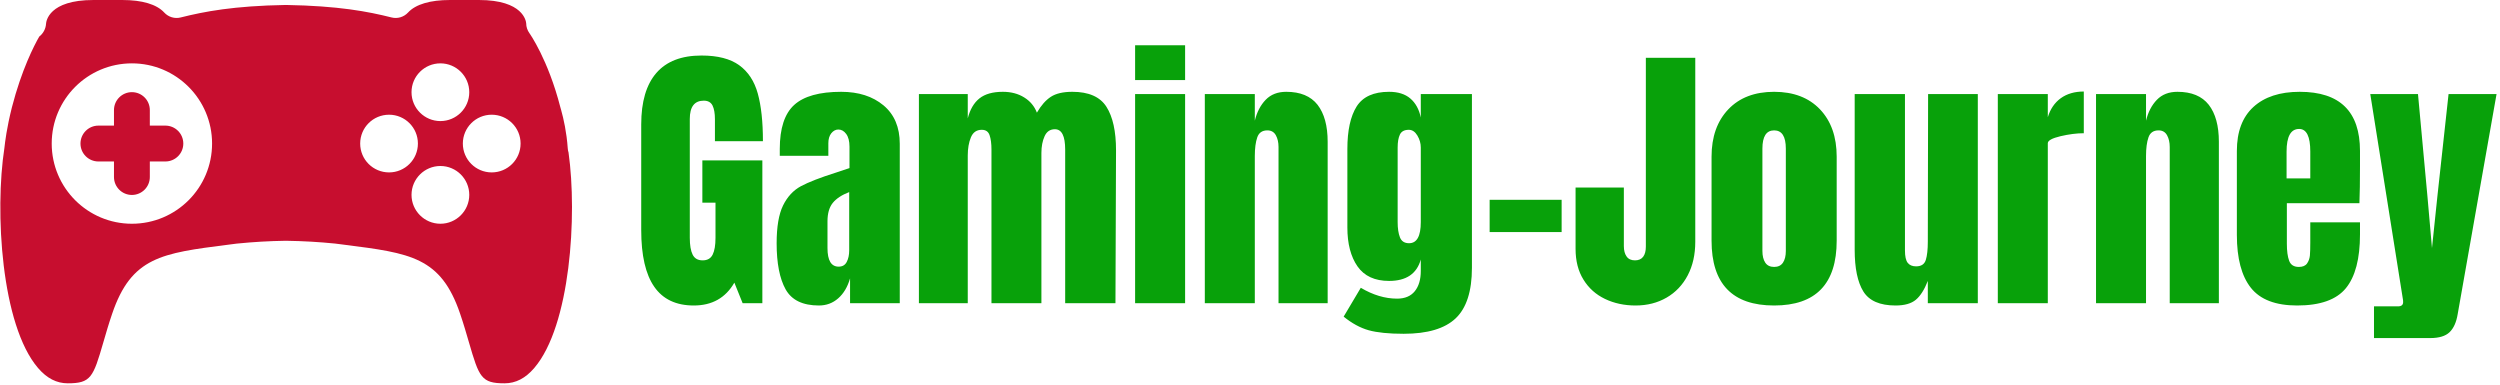 <?xml version="1.0" encoding="UTF-8"?>
<svg xmlns="http://www.w3.org/2000/svg" xmlns:xlink="http://www.w3.org/1999/xlink" xmlns:svgjs="http://svgjs.dev/svgjs" version="1.1" width="2000" height="308" viewBox="0 0 2000 308">
  <g transform="matrix(1,0,0,1,-1.212,-0.677)">
    <svg xmlns="http://www.w3.org/2000/svg" xmlns:xlink="http://www.w3.org/1999/xlink" viewBox="0 0 396 61" data-background-color="#ffffff" preserveAspectRatio="xMidYMid meet" height="308" width="2000">
      <g id="tight-bounds" transform="matrix(1,0,0,1,0.24,0.134)">
        <svg viewBox="0 0 395.52 60.732" height="60.732" width="395.52">
          <g>
            <svg viewBox="0 0 395.52 60.732" height="60.732" width="395.52">
              <g>
                <svg viewBox="0 0 532.113 81.706" height="60.732" width="395.52">
                  <g transform="matrix(1,0,0,1,136.593,9.644)">
                    <svg viewBox="0 0 395.52 62.418" height="62.418" width="395.52">
                      <g id="textblocktransform">
                        <svg viewBox="0 0 395.52 62.418" height="62.418" width="395.52" id="textblock">
                          <g>
                            <svg viewBox="0 0 395.52 62.418" height="62.418" width="395.52">
                              <g transform="matrix(1,0,0,1,0,0)">
                                <svg width="395.52" viewBox="1.55 -45.15 324.72 51.25" height="62.418" data-palette-color="#08a10a">
                                  <path d="M10.75 0.4Q6.1 0.4 3.83-2.88 1.55-6.15 1.55-12.8L1.55-12.8 1.55-31.3Q1.55-37.25 4.2-40.3 6.85-43.35 12.1-43.35L12.1-43.35Q16.35-43.35 18.7-41.65 21.05-39.95 21.95-36.7 22.85-33.45 22.85-28.35L22.85-28.35 14.45-28.35 14.45-32.2Q14.45-33.75 14.03-34.6 13.6-35.45 12.5-35.45L12.5-35.45Q10.05-35.45 10.05-32.25L10.05-32.25 10.05-11.45Q10.05-9.5 10.55-8.5 11.05-7.5 12.3-7.5L12.3-7.5Q13.55-7.5 14.05-8.5 14.55-9.5 14.55-11.45L14.55-11.45 14.55-17.6 12.25-17.6 12.25-25 22.75-25 22.75 0 19.3 0 17.85-3.6Q15.55 0.4 10.75 0.4L10.75 0.4ZM32.65 0.4Q28.4 0.4 26.82-2.43 25.25-5.25 25.25-10.5L25.25-10.5Q25.25-14.8 26.37-17.1 27.5-19.4 29.5-20.48 31.5-21.55 35.6-22.85L35.6-22.85 38-23.65 38-23.75 38-27.4Q38-28.85 37.42-29.63 36.85-30.4 36.05-30.4L36.05-30.4Q35.35-30.4 34.82-29.75 34.3-29.1 34.3-28L34.3-28 34.3-25.8 25.8-25.8 25.8-27Q25.8-32.4 28.32-34.7 30.85-37 36.55-37L36.55-37Q41.1-37 43.95-34.63 46.8-32.25 46.8-27.9L46.8-27.9 46.8 0 38.1 0 38.1-4.35Q37.45-2.1 36.02-0.85 34.6 0.4 32.65 0.4L32.65 0.4ZM36.1-6.4Q37.1-6.4 37.52-7.23 37.95-8.05 37.95-9.25L37.95-9.25 37.95-19.45Q36-18.7 35.07-17.55 34.15-16.4 34.15-14.35L34.15-14.35 34.15-9.65Q34.15-6.4 36.1-6.4L36.1-6.4ZM50.15 0L50.15-36.6 58.7-36.6 58.7-32.35Q59.3-34.7 60.75-35.85 62.2-37 64.84-37L64.84-37Q67-37 68.57-36.02 70.15-35.05 70.8-33.35L70.8-33.35Q71.9-35.25 73.25-36.13 74.59-37 77-37L77-37Q81.3-37 82.97-34.38 84.65-31.75 84.65-26.75L84.65-26.75 84.55 0 75.75 0 75.75-26.9Q75.75-30.45 73.95-30.45L73.95-30.45Q72.7-30.45 72.15-29.23 71.59-28 71.59-26.3L71.59-26.3 71.59 0 62.85 0 62.85-26.9Q62.85-28.45 62.52-29.4 62.2-30.35 61.15-30.35L61.15-30.35Q59.8-30.35 59.25-29.03 58.7-27.7 58.7-25.85L58.7-25.85 58.7 0 50.15 0ZM96.74-39.05L87.99-39.05 87.99-45.15 96.74-45.15 96.74-39.05ZM96.74 0L87.99 0 87.99-36.6 96.74-36.6 96.74 0ZM100.19 0L100.19-36.6 108.94-36.6 108.94-31.95Q109.49-34.2 110.84-35.6 112.19-37 114.44-37L114.44-37Q118.14-37 119.92-34.73 121.69-32.45 121.69-28.25L121.69-28.25 121.69 0 113.09 0 113.09-27.35Q113.09-28.55 112.62-29.4 112.14-30.25 111.14-30.25L111.14-30.25Q109.79-30.25 109.37-29.03 108.94-27.8 108.94-25.75L108.94-25.75 108.94 0 100.19 0ZM134.99 5.35Q131.09 5.35 128.86 4.73 126.64 4.1 124.49 2.35L124.49 2.35 127.49-2.7Q130.69-0.8 133.84-0.8L133.84-0.8Q135.89-0.8 136.94-2.1 137.99-3.4 137.99-5.65L137.99-5.65 137.99-7.65Q136.94-3.9 132.44-3.9L132.44-3.9Q128.69-3.9 126.91-6.45 125.14-9 125.14-13.25L125.14-13.25 125.14-27Q125.14-31.85 126.76-34.43 128.39-37 132.44-37L132.44-37Q134.79-37 136.16-35.83 137.54-34.65 137.99-32.5L137.99-32.5 137.99-36.6 146.94-36.6 146.94-6.2Q146.94-0.05 144.09 2.65 141.24 5.35 134.99 5.35L134.99 5.35ZM135.94-10.5Q137.99-10.5 137.99-14.2L137.99-14.2 137.99-27.25Q137.99-28.35 137.39-29.35 136.79-30.35 135.89-30.35L135.89-30.35Q134.74-30.35 134.34-29.53 133.94-28.7 133.94-27.25L133.94-27.25 133.94-14.2Q133.94-12.55 134.34-11.53 134.74-10.5 135.94-10.5L135.94-10.5ZM162.64-12.45L150.04-12.45 150.04-18.1 162.64-18.1 162.64-12.45ZM175.58 0.4Q172.63 0.4 170.23-0.75 167.83-1.9 166.46-4.13 165.08-6.35 165.08-9.5L165.08-9.5 165.08-20.25 173.53-20.25 173.53-10Q173.53-8.85 174.01-8.18 174.48-7.5 175.48-7.5L175.48-7.5Q176.43-7.5 176.91-8.13 177.38-8.75 177.38-9.9L177.38-9.9 177.38-42.95 186.03-42.95 186.03-10.75Q186.03-7.4 184.71-4.88 183.38-2.35 181.01-0.98 178.63 0.4 175.58 0.4L175.58 0.4ZM199.83 0.4Q188.88 0.4 188.88-10.95L188.88-10.95 188.88-25.65Q188.88-30.85 191.81-33.93 194.73-37 199.83-37L199.83-37Q204.93-37 207.86-33.93 210.78-30.85 210.78-25.65L210.78-25.65 210.78-10.95Q210.78 0.4 199.83 0.4L199.83 0.4ZM199.83-6.35Q200.88-6.35 201.38-7.1 201.88-7.85 201.88-9.15L201.88-9.15 201.88-27.05Q201.88-30.25 199.83-30.25L199.83-30.25Q197.78-30.25 197.78-27.05L197.78-27.05 197.78-9.15Q197.78-7.85 198.28-7.1 198.78-6.35 199.83-6.35L199.83-6.35ZM221.08 0.4Q216.98 0.4 215.45-2.05 213.93-4.5 213.93-9.35L213.93-9.35 213.93-36.6 222.73-36.6 222.73-11.1Q222.73-10.75 222.73-9.22 222.73-7.7 223.2-7.08 223.68-6.45 224.68-6.45L224.68-6.45Q226.03-6.45 226.38-7.58 226.73-8.7 226.73-10.8L226.73-10.8 226.73-11.1 226.78-36.6 235.48-36.6 235.48 0 226.73 0 226.73-3.9Q225.83-1.6 224.63-0.6 223.43 0.4 221.08 0.4L221.08 0.4ZM238.98 0L238.98-36.6 247.73-36.6 247.73-32.55Q248.38-34.7 250-35.88 251.63-37.05 254.03-37.05L254.03-37.05 254.03-29.75Q252.18-29.75 249.95-29.23 247.73-28.7 247.73-28L247.73-28 247.73 0 238.98 0ZM256.17 0L256.17-36.6 264.92-36.6 264.92-31.95Q265.47-34.2 266.82-35.6 268.17-37 270.42-37L270.42-37Q274.12-37 275.9-34.73 277.67-32.45 277.67-28.25L277.67-28.25 277.67 0 269.07 0 269.07-27.35Q269.07-28.55 268.6-29.4 268.12-30.25 267.12-30.25L267.12-30.25Q265.77-30.25 265.35-29.03 264.92-27.8 264.92-25.75L264.92-25.75 264.92 0 256.17 0ZM291.37 0.4Q285.72 0.4 283.27-2.7 280.82-5.8 280.82-11.95L280.82-11.95 280.82-26.65Q280.82-31.7 283.72-34.35 286.62-37 291.82-37L291.82-37Q302.37-37 302.37-26.65L302.37-26.65 302.37-24Q302.37-20 302.27-17.5L302.27-17.5 289.57-17.5 289.57-10.4Q289.57-8.5 289.97-7.43 290.37-6.35 291.67-6.35L291.67-6.35Q292.67-6.35 293.1-6.95 293.52-7.55 293.6-8.33 293.67-9.1 293.67-10.6L293.67-10.6 293.67-14.15 302.37-14.15 302.37-12.05Q302.37-5.65 299.9-2.63 297.42 0.4 291.37 0.4L291.37 0.4ZM289.52-21.85L293.67-21.85 293.67-26.55Q293.67-30.5 291.72-30.5L291.72-30.5Q289.52-30.5 289.52-26.55L289.52-26.55 289.52-21.85ZM304.82 6.1L304.82 0.55 309.02 0.55Q309.92 0.55 309.92-0.2L309.92-0.2Q309.92-0.55 309.87-0.75L309.87-0.75 304.17-36.6 312.52-36.6 314.17-18.75 314.97-9.65 315.92-18.75 317.87-36.6 326.27-36.6 319.47 1.9Q319.12 4.05 318.04 5.08 316.97 6.1 314.67 6.1L314.67 6.1 304.82 6.1Z" opacity="1" transform="matrix(1,0,0,1,0,0)" fill="#08a10a" class="wordmark-text-0" data-fill-palette-color="primary" id="text-0"></path>
                                </svg>
                              </g>
                            </svg>
                          </g>
                        </svg>
                      </g>
                    </svg>
                  </g>
                  <g>
                    <svg viewBox="0 0 121.857 81.706" height="81.706" width="121.857">
                      <g>
                        <svg xmlns="http://www.w3.org/2000/svg" xmlns:xlink="http://www.w3.org/1999/xlink" version="1.1" x="0" y="0" viewBox="4.999 20.563 90.001 60.346" xml:space="preserve" height="81.706" width="121.857" class="icon-icon-0" data-fill-palette-color="accent" id="icon-0">
                          <path d="M94.455 44.581c-0.068-0.212-0.112-0.435-0.124-0.66-0.174-2.529-0.657-4.665-1.033-6.007-0.031-0.101-0.085-0.276-0.129-0.458-1.941-7.555-4.847-11.636-4.876-11.676-0.324-0.448-0.503-0.996-0.505-1.55-0.024-0.31-0.435-3.667-7.451-3.667h-4.541c-3.135 0-5.42 0.683-6.606 1.972-0.659 0.714-1.662 1.016-2.593 0.776-3.737-0.938-8.337-1.826-16.643-1.967-8.218 0.141-12.822 1.029-16.56 1.967-0.938 0.239-1.938-0.062-2.593-0.778-1.184-1.288-3.469-1.97-6.602-1.97h-4.548c-7.021 0-7.429 3.352-7.454 3.734-0.046 0.812-0.457 1.55-1.072 2.026-0.808 1.412-2.778 5.218-4.307 11.15-0.828 3.308-1.064 5.381-1.177 6.377-1.538 9.966-0.515 27.87 5.293 34.647 1.394 1.626 2.925 2.412 4.68 2.412 3.635 0 4.001-0.918 5.603-6.455 0.391-1.348 0.825-2.852 1.387-4.497 3.035-8.931 7.791-9.537 18.22-10.863l1.379-0.178c2.703-0.269 4.998-0.403 7.747-0.449 2.847 0.049 5.139 0.181 7.759 0.441l1.455 0.186c10.427 1.326 15.188 1.933 18.223 10.863 0.562 1.646 0.996 3.154 1.39 4.507 1.602 5.527 1.967 6.445 5.603 6.445 1.755 0 3.286-0.786 4.678-2.412C94.753 71.856 95.847 54.482 94.455 44.581zM25.713 55.788c-6.97 0-12.625-5.654-12.625-12.625 0-6.97 5.654-12.625 12.625-12.625 6.973 0 12.622 5.655 12.622 12.625C38.335 50.134 32.686 55.788 25.713 55.788zM74.282 30.537c2.505 0 4.544 2.032 4.544 4.544 0 2.511-2.039 4.543-4.544 4.543-2.507 0-4.548-2.032-4.548-4.543C69.734 32.569 71.775 30.537 74.282 30.537zM66.201 47.706c-2.518 0-4.549-2.03-4.549-4.543 0-2.51 2.031-4.541 4.549-4.541 2.505 0 4.539 2.031 4.539 4.541C70.74 45.676 68.706 47.706 66.201 47.706zM74.282 55.788c-2.507 0-4.548-2.038-4.548-4.547 0-2.507 2.041-4.544 4.548-4.544 2.505 0 4.544 2.037 4.544 4.544C78.826 53.75 76.787 55.788 74.282 55.788zM82.355 47.706c-2.504 0-4.541-2.03-4.541-4.543 0-2.51 2.037-4.541 4.541-4.541 2.518 0 4.551 2.031 4.551 4.541C86.906 45.676 84.873 47.706 82.355 47.706z" fill="#c70e2f" data-fill-palette-color="accent"></path>
                          <path d="M30.981 40.338h-2.446v-2.445c0-1.56-1.265-2.822-2.822-2.822-1.555 0-2.822 1.262-2.822 2.822v2.445h-2.449c-1.56 0-2.825 1.267-2.825 2.825 0 1.562 1.265 2.822 2.825 2.822h2.449v2.446c0 1.56 1.267 2.824 2.822 2.824 1.558 0 2.822-1.264 2.822-2.824v-2.446h2.446c1.558 0 2.825-1.261 2.825-2.822C33.806 41.605 32.539 40.338 30.981 40.338z" fill="#c70e2f" data-fill-palette-color="accent"></path>
                        </svg>
                      </g>
                    </svg>
                  </g>
                </svg>
              </g>
            </svg>
          </g>
          <defs></defs>
        </svg>
        <rect width="395.52" height="60.732" fill="none" stroke="none" visibility="hidden"></rect>
      </g>
    </svg>
  </g>
</svg>
